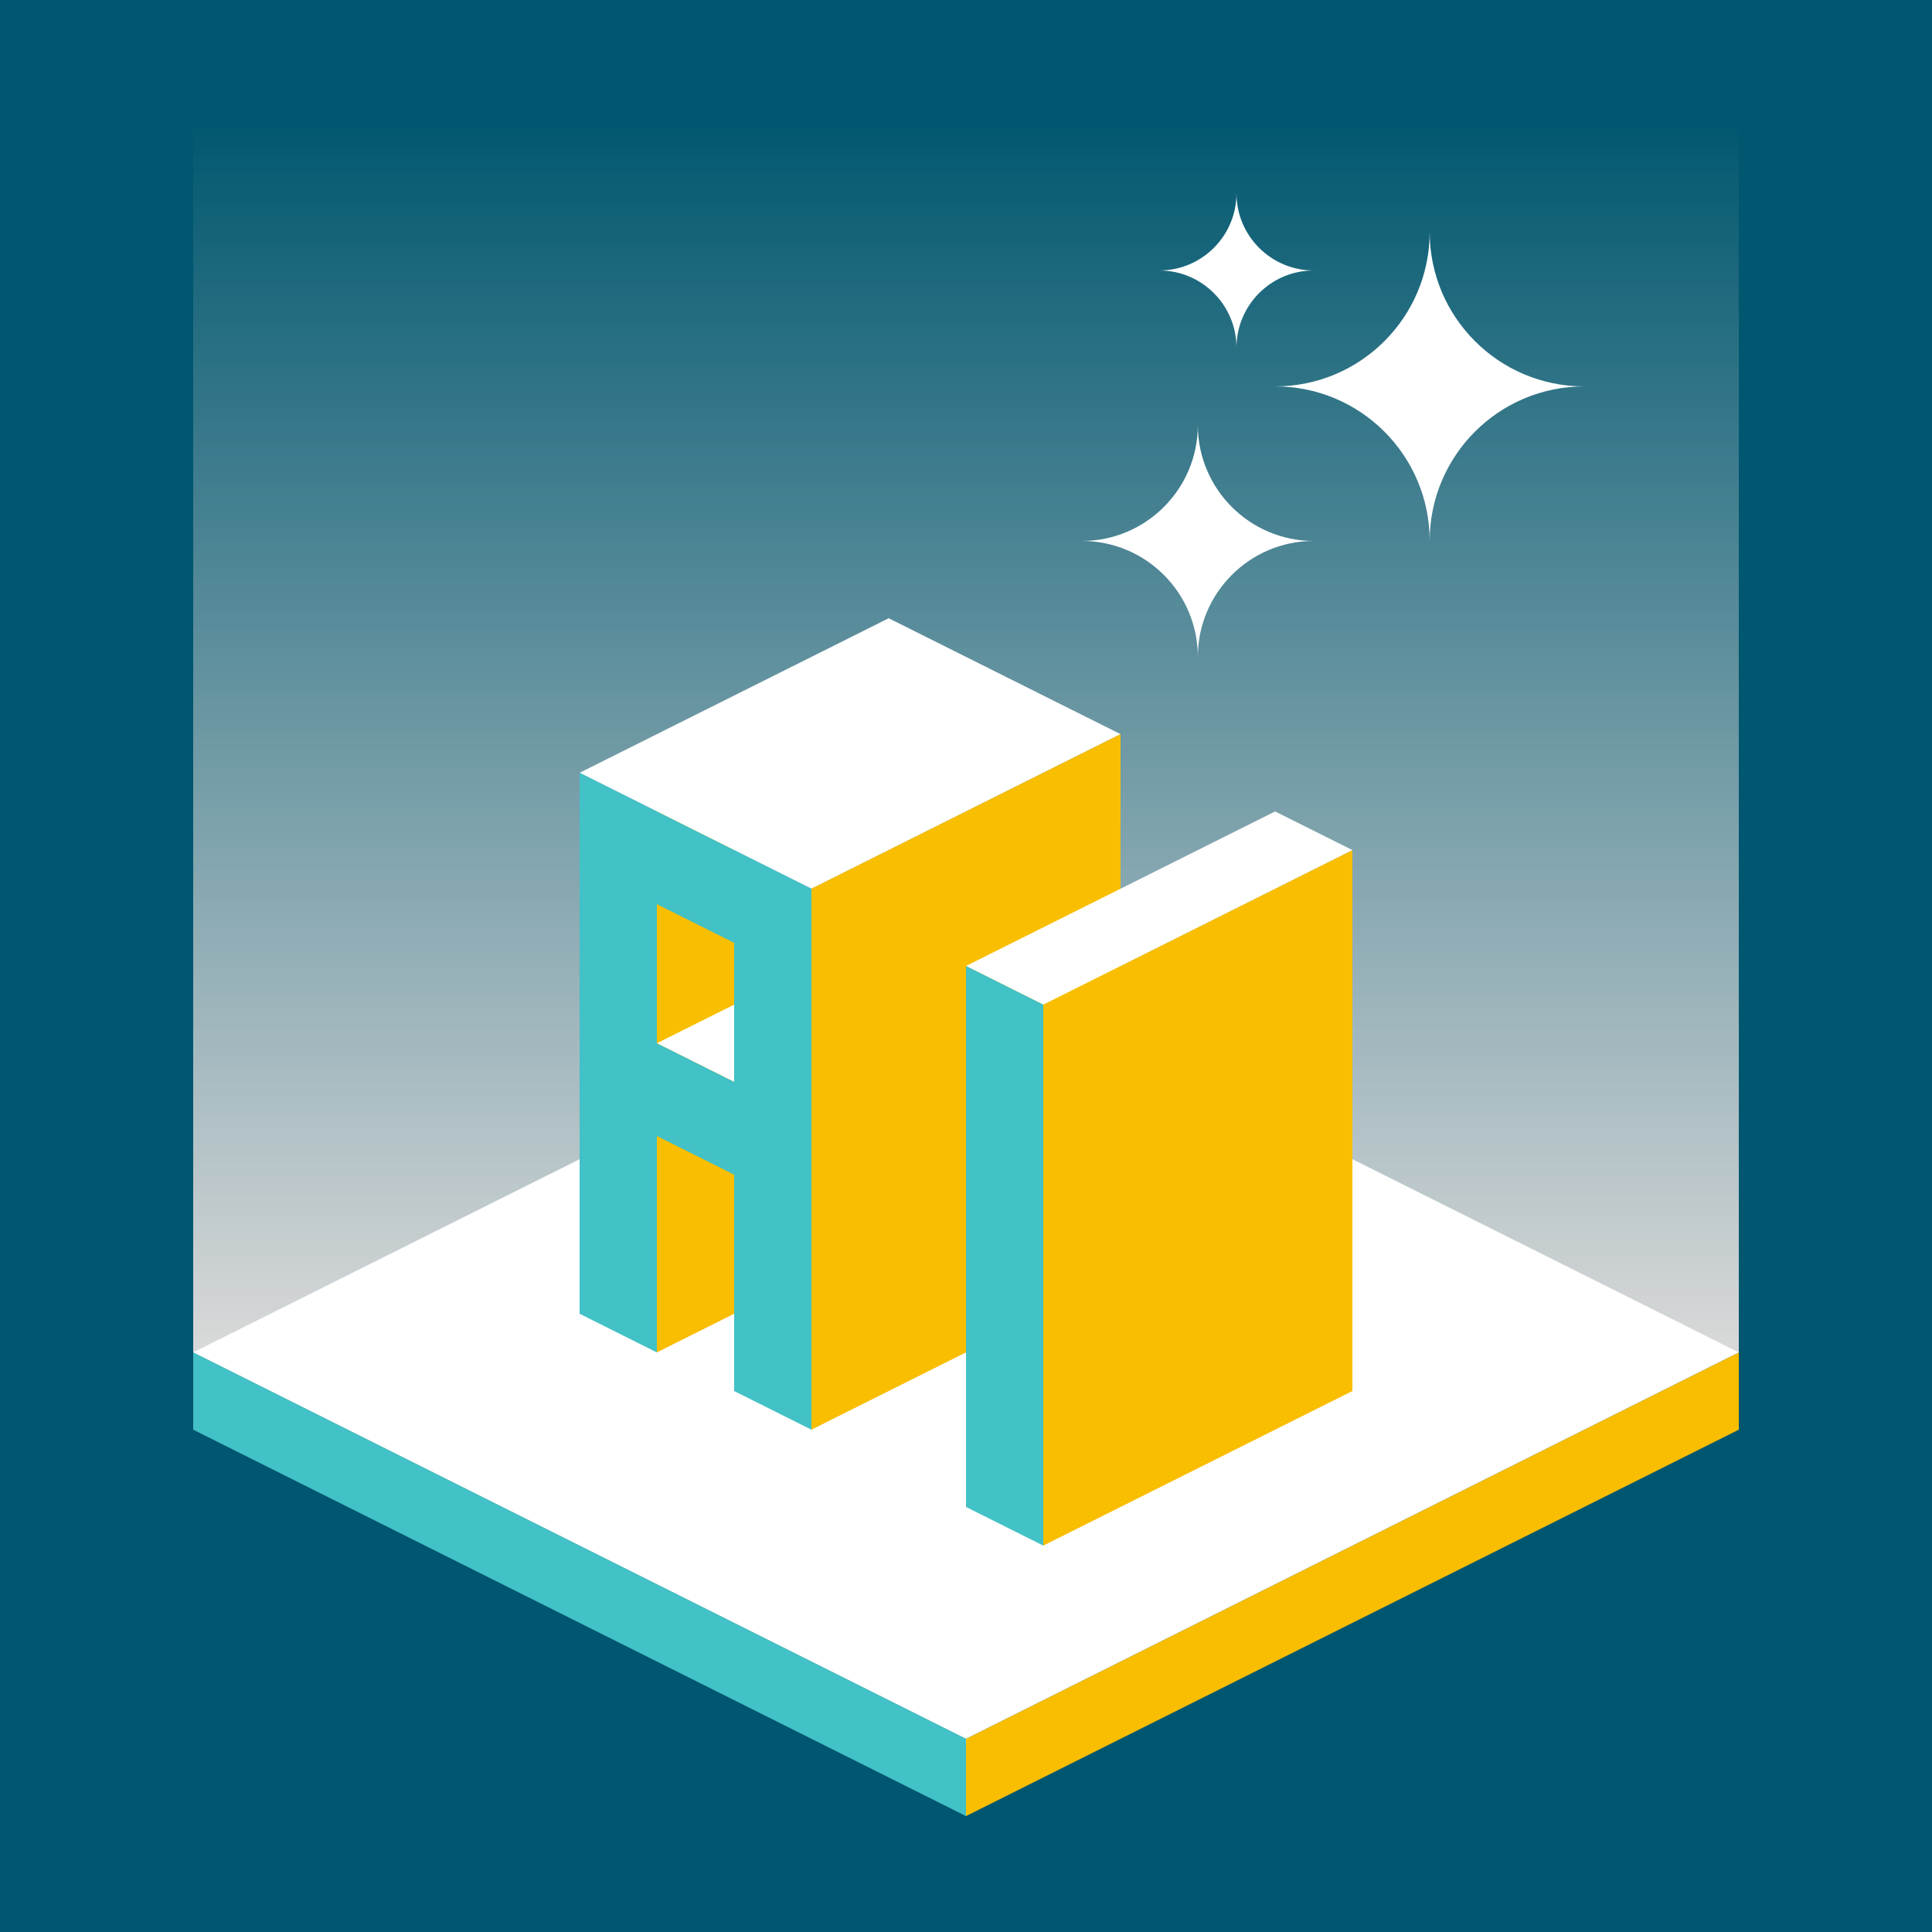 <svg xmlns="http://www.w3.org/2000/svg" width="1000" height="1000" viewBox="0 0 1000 1000" fill="none"><rect x="0" y="0" width="1000" height="1000" fill="#808080" stroke="none"/><g clip-path="url(#clip0_3204_2304)"><path d="M1000 0H0V1000H1000V0Z" fill="#00576F"></path><path d="M900 60H100V700H900V60Z" fill="url(#paint0_linear_3204_2304)"></path><path d="M100 700V740L500 940V900L100 700Z" fill="#42C1C6"></path><path d="M900 700V740L500 940V900L900 700Z" fill="#F9BE00"></path><path d="M500 500L100 700L500 900L900 700L500 500Z" fill="white"></path><path d="M380 400V680L340 700V420L380 400Z" fill="#F9BE00"></path><path d="M380 520L420 540L380 560L340 540L380 520Z" fill="white"></path><path d="M460 320L580 380L420 460L300 400L460 320Z" fill="white"></path><path d="M380 560L340 540V468L380 488V560ZM420 740V460L300 400V680L340 700V588L380 608V720L420 740Z" fill="#42C1C6"></path><path d="M580 380V660L420 740V460L580 380Z" fill="#F9BE00"></path><path d="M700 440V720L540 800V520L700 440Z" fill="#F9BE00"></path><path d="M660 420L700 440L540 520L500 500L660 420Z" fill="white"></path><path d="M500 500V780L540 800V520L500 500Z" fill="#42C1C6"></path><path d="M820 200C775.8 200 740 164.2 740 120C740 164.2 704.2 200 660 200C704.2 200 740 235.8 740 280C740 235.8 775.8 200 820 200Z" fill="white"></path><path d="M680 280C646.9 280 620 253.1 620 220C620 253.1 593.1 280 560 280C593.1 280 620 306.9 620 340C620 306.9 646.9 280 680 280Z" fill="white"></path><path d="M680 140C657.9 140 640 122.1 640 100C640 122.1 622.1 140 600 140C622.1 140 640 157.9 640 180C640 157.9 657.9 140 680 140Z" fill="white"></path></g><defs><linearGradient id="paint0_linear_3204_2304" x1="500" y1="700" x2="500" y2="60" gradientUnits="userSpaceOnUse"><stop stop-color="#D9D9D9"></stop><stop offset="1" stop-color="#D9D9D9" stop-opacity="0"></stop></linearGradient><clipPath id="clip0_3204_2304"><rect width="1000" height="1000" fill="white"></rect></clipPath></defs></svg>
